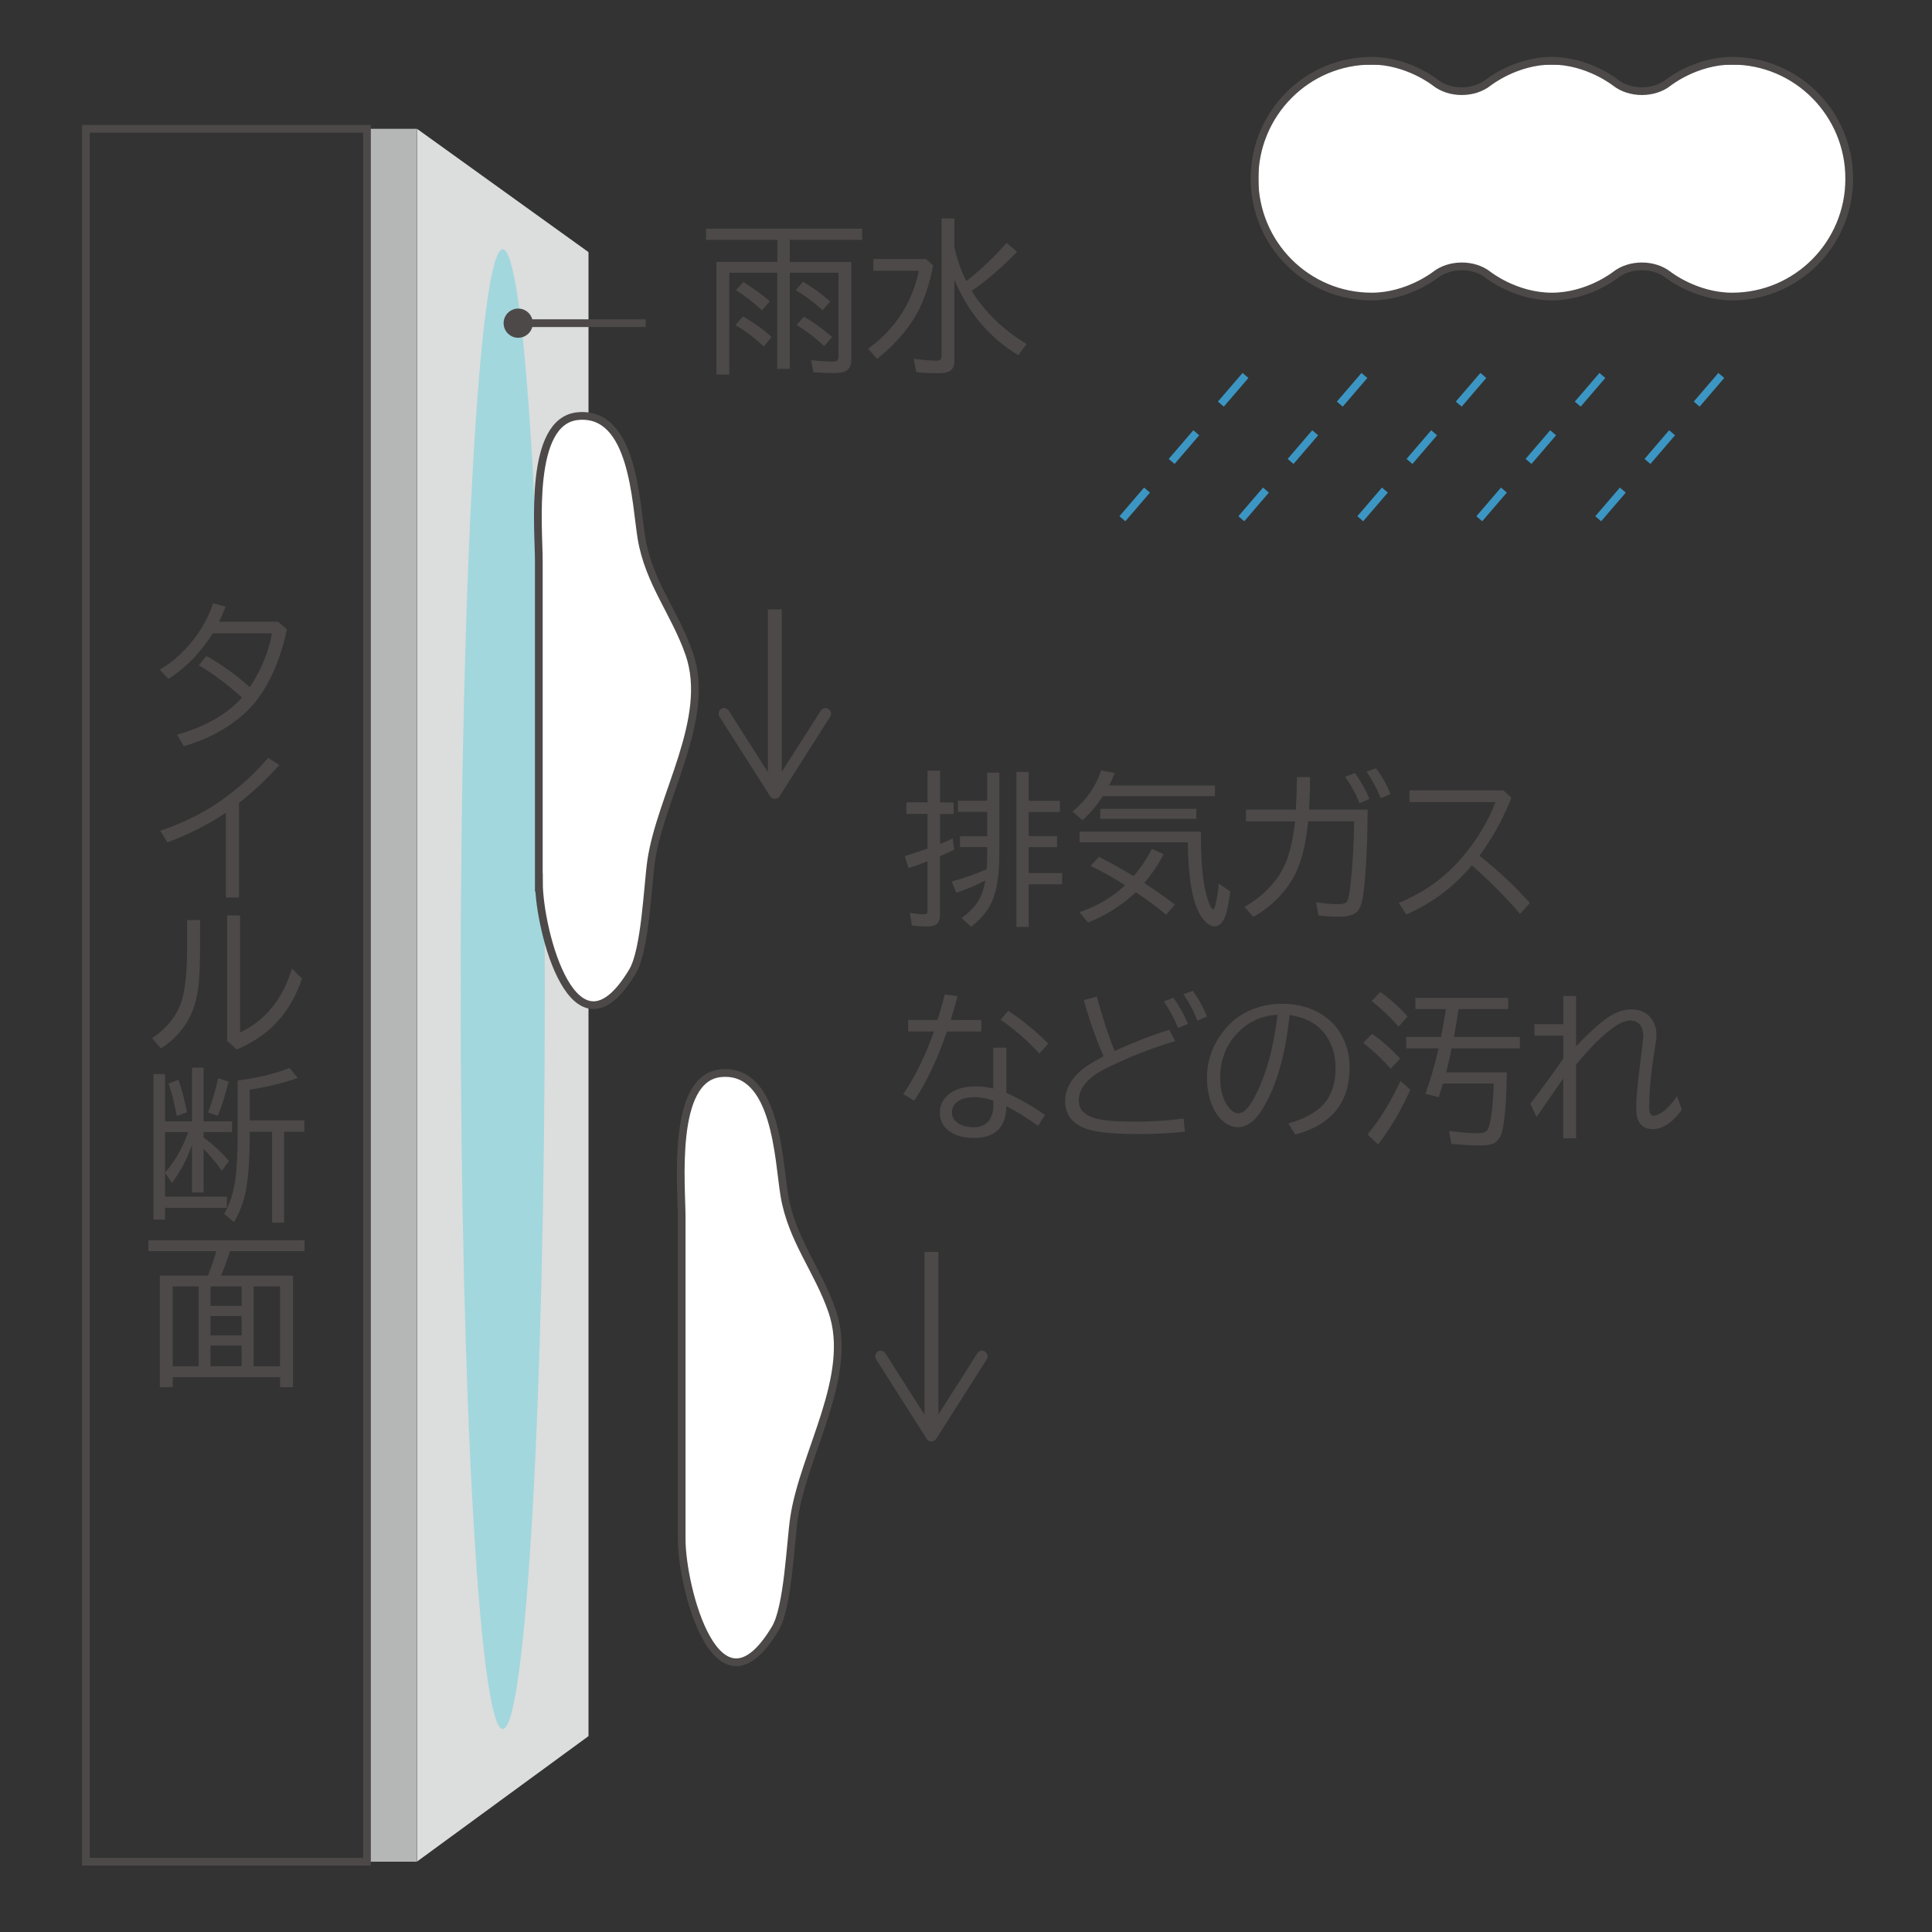 <?xml version="1.0" encoding="UTF-8"?><svg id="_レイヤー_2" xmlns="http://www.w3.org/2000/svg" width="180" height="180" xmlns:xlink="http://www.w3.org/1999/xlink" viewBox="0 0 180 180"><rect x="0" y="0" width="180" height="180" fill="#333333" stroke="none"/><defs><style>.cls-1,.cls-2,.cls-3,.cls-4,.cls-5{fill:none;}.cls-2{stroke:#3c96c3;stroke-dasharray:0 0 3.52 3.52;}.cls-2,.cls-4,.cls-5{stroke-width:.72px;}.cls-3{stroke-width:1.3px;}.cls-3,.cls-4,.cls-5{stroke:#4c4948;}.cls-6{clip-path:url(#clippath);}.cls-7{fill:#fff;}.cls-8{fill:#b5b6b6;}.cls-9{fill:#dcdddd;}.cls-10{fill:#a2d7dd;}.cls-11{fill:#4c4948;}.cls-12{clip-path:url(#clippath-1);}.cls-4{stroke-miterlimit:10;}</style><clipPath id="clippath"><rect class="cls-1" width="180" height="180"/></clipPath><clipPath id="clippath-1"><path class="cls-1" d="M155.44,7.69c-1.36,1.07-3.58,1.07-4.94,0,0,0-2.54-2.03-5.92-2.03s-5.92,2.03-5.92,2.03c-1.36,1.07-3.59,1.07-4.95,0,0,0-2.55-2.03-5.91-2.03-6.04,0-10.92,4.92-10.92,10.99s4.88,10.98,10.92,10.98c3.36,0,5.91-2.01,5.91-2.01,1.36-1.08,3.59-1.08,4.95,0,0,0,2.53,2.01,5.92,2.01s5.92-2.01,5.92-2.01c1.36-1.08,3.58-1.08,4.94,0,0,0,2.55,2.01,5.94,2.01,6.02,0,10.91-4.91,10.91-10.98s-4.89-10.99-10.91-10.99c-3.39,0-5.94,2.03-5.94,2.03"/></clipPath></defs><g id="_レイヤー_4"><g class="cls-6"><g><g><path class="cls-11" d="M86.42,74.76v-2.96h1.17v2.96h1.25v1.08h-1.25v2.79c.38-.16,.77-.32,1.17-.51l.14,1.05c-.47,.22-.91,.42-1.32,.6v5.42c0,.42-.1,.72-.29,.89-.18,.16-.5,.24-.94,.24-.48,0-.94-.04-1.39-.1l-.2-1.17c.52,.08,.96,.13,1.31,.13,.16,0,.26-.03,.3-.1,.04-.05,.05-.14,.05-.27v-4.56c-.07,.03-.16,.06-.27,.1-.42,.17-.93,.35-1.51,.53l-.34-1.12c.96-.31,1.63-.53,2-.67,.04-.01,.08-.03,.12-.04v-3.22h-1.98v-1.08h1.98Zm5.39,7.27c-.83,.42-1.73,.81-2.7,1.15l-.45-1.05c1.23-.34,2.32-.73,3.27-1.15,.03-.4,.04-.91,.04-1.52v-.54h-2.53v-1.01h2.53v-2.27h-2.72v-1.04h2.72v-2.62h1.14v7.45c0,2.02-.23,3.56-.7,4.59-.37,.83-1.01,1.6-1.93,2.33l-.89-.81c.65-.5,1.13-.97,1.42-1.4,.39-.57,.66-1.27,.79-2.12Zm4.03-7.42h2.91v1.04h-2.91v2.25h2.65v1.03h-2.65v2.41h3.12v1.05h-3.12v3.97h-1.14v-14.44h1.14v2.69Z"/><path class="cls-11" d="M103.34,73.18h9.85v1h-10.44c-.53,.82-1.16,1.57-1.89,2.24l-.94-.81c1.25-1.02,2.15-2.29,2.68-3.83l1.26,.25c-.2,.48-.37,.86-.53,1.15Zm1.47,9.29c-.95-.62-2.02-1.22-3.2-1.8l.77-.84c1,.5,2.08,1.1,3.23,1.8,.7-.81,1.27-1.66,1.7-2.54l1.11,.49c-.48,.93-1.08,1.82-1.8,2.69,1.17,.78,2.11,1.45,2.84,2.01l-.8,.95c-.99-.81-1.94-1.51-2.84-2.1-1.29,1.21-2.77,2.15-4.45,2.82l-.81-.96c1.65-.56,3.06-1.39,4.26-2.51Zm7.08-4.97v.44c0,2.82,.24,4.86,.73,6.13,.17,.44,.31,.66,.4,.66,.07,0,.14-.15,.22-.45,.13-.47,.23-1.12,.31-1.96l1.07,.73c-.1,.85-.23,1.54-.38,2.05-.24,.81-.6,1.21-1.08,1.21-.4,0-.8-.28-1.2-.85-.81-1.15-1.25-3.43-1.29-6.85v-.13h-10.09v-1h11.31Zm-9.38-2.15h8.95v.94h-8.95v-.94Z"/><path class="cls-11" d="M116.08,75.43h4.65c.05-.81,.08-1.82,.1-3.03h1.23c0,.91-.04,1.92-.09,3.03h5.45c-.02,3.47-.16,6.12-.42,7.96-.1,.76-.29,1.28-.57,1.56-.31,.3-.87,.46-1.69,.46-.59,0-1.22-.04-1.9-.12l-.23-1.23c.8,.12,1.51,.18,2.11,.18,.44,0,.71-.1,.82-.31,.08-.16,.16-.58,.25-1.25,.21-1.76,.34-3.81,.38-6.16h-4.29c-.22,2.24-.67,3.96-1.35,5.19-.85,1.52-2.1,2.76-3.76,3.72l-.83-.95c1.03-.56,1.93-1.3,2.69-2.21,.62-.73,1.08-1.56,1.38-2.49,.3-.95,.52-2.03,.64-3.25h-4.57v-1.08Zm10.58-.6c-.3-.8-.75-1.62-1.34-2.46l.92-.35c.58,.82,1.03,1.63,1.35,2.42l-.93,.4Zm1.99-.46c-.39-.93-.83-1.75-1.33-2.47l.88-.32c.54,.71,1,1.51,1.35,2.39l-.91,.4Z"/><path class="cls-11" d="M131.31,73.63h8.75l.75,.69c-.75,1.93-1.74,3.73-2.97,5.41,1.68,1.32,3.25,2.78,4.7,4.4l-.92,1.01c-1.37-1.58-2.86-3.08-4.49-4.52-1.67,2-3.7,3.53-6.11,4.58l-.7-1.08c2.4-.98,4.41-2.44,6.02-4.38,1.38-1.67,2.37-3.34,2.98-5.01h-8v-1.08Z"/></g><g><path class="cls-11" d="M84.6,95.02h2.76c.22-.74,.44-1.53,.66-2.37l1.2,.17c-.21,.74-.42,1.48-.64,2.21h2.85v1.07h-3.2c-.88,2.56-1.9,4.71-3.05,6.44l-1.03-.6c1.08-1.58,2.03-3.52,2.87-5.84h-2.41v-1.07Zm7.95,2.59h1.21v4.21c1.13,.5,2.33,1.18,3.6,2.05l-.64,1.03c-1.01-.73-1.99-1.35-2.96-1.84-.03,1.97-1.03,2.96-3.02,2.96-.9,0-1.64-.19-2.22-.58-.64-.42-.96-1.02-.96-1.79,0-.55,.19-1.03,.56-1.44,.6-.67,1.55-1,2.85-1,.48,0,1.01,.07,1.57,.2v-3.8Zm0,4.93c-.61-.21-1.19-.32-1.75-.32s-1,.09-1.35,.27c-.51,.26-.76,.65-.76,1.15,0,.41,.19,.75,.58,1.01,.36,.24,.85,.37,1.47,.37,.7,0,1.21-.27,1.53-.82,.18-.32,.28-.7,.28-1.15v-.49Zm4.29-4.38c-1.06-1.16-2.26-2.21-3.62-3.16l.71-.82c1.3,.83,2.54,1.85,3.73,3.05l-.82,.92Z"/><path class="cls-11" d="M110.39,105.44c-1.36,.15-2.79,.22-4.29,.22-2.33,0-3.96-.16-4.86-.48-1.34-.47-2-1.33-2-2.56,0-.72,.22-1.39,.65-1.99,.4-.55,.91-1.02,1.52-1.41,.39-.25,.86-.52,1.4-.8-.79-1.87-1.4-3.62-1.83-5.25l1.21-.32c.51,1.89,1.06,3.58,1.65,5.07,1.74-.8,3.44-1.46,5.1-1.98l.55,1.06c-1.74,.5-3.54,1.18-5.41,2.04-.99,.44-1.7,.82-2.13,1.14-.96,.7-1.44,1.49-1.44,2.37,0,.76,.46,1.3,1.39,1.6,.72,.23,1.99,.35,3.79,.35,1.61,0,3.13-.09,4.59-.29l.12,1.23Zm-.64-9.67c-.33-.83-.77-1.65-1.32-2.47l.89-.34c.56,.76,1.01,1.58,1.35,2.44l-.92,.37Zm1.81-.67c-.33-.88-.77-1.71-1.32-2.47l.89-.32c.54,.74,.98,1.54,1.32,2.39l-.89,.4Z"/><path class="cls-11" d="M120.02,104.66c1.19-.3,2.16-.78,2.91-1.41,1-.85,1.5-2.1,1.5-3.75,0-1.08-.26-2.04-.78-2.86-.71-1.14-1.88-1.83-3.5-2.07-.34,3.29-1.04,5.95-2.09,7.98-.44,.86-.88,1.48-1.3,1.86-.45,.4-.93,.61-1.42,.61-.66,0-1.26-.32-1.79-.97-.29-.34-.53-.78-.71-1.3-.26-.72-.39-1.49-.39-2.33,0-1.43,.4-2.73,1.21-3.91,.79-1.17,1.81-2,3.06-2.49,.85-.33,1.76-.5,2.74-.5,1.52,0,2.82,.38,3.91,1.14,.95,.66,1.62,1.55,2.01,2.65,.24,.67,.36,1.39,.36,2.15,0,3.26-1.69,5.35-5.07,6.25l-.64-1.05Zm-1-10.12c-1.16,.07-2.15,.42-2.97,1.04-1.24,.94-2,2.16-2.27,3.66-.07,.38-.1,.76-.1,1.14,0,1.18,.26,2.1,.77,2.76,.3,.38,.61,.58,.93,.58,.36,0,.73-.27,1.09-.82,.59-.89,1.13-2.1,1.6-3.61,.4-1.28,.72-2.86,.95-4.74Z"/><path class="cls-11" d="M129.56,99.56c-.82-.92-1.68-1.72-2.56-2.39l.82-.85c.92,.62,1.79,1.39,2.63,2.31l-.89,.94Zm-2.16,6.13c1.08-1.26,2.11-2.92,3.08-4.98l.92,.82c-.85,1.9-1.85,3.6-3.01,5.1l-1-.95Zm2.9-10.05c-.83-.93-1.67-1.72-2.51-2.38l.8-.84c.88,.61,1.74,1.37,2.56,2.28l-.84,.94Zm10.09,4.26c-.04,2.8-.2,4.67-.47,5.61-.14,.5-.41,.85-.79,1.03-.26,.12-.65,.18-1.17,.18-.87,0-1.79-.05-2.74-.15l-.22-1.21c1.02,.14,1.9,.22,2.64,.22,.4,0,.67-.06,.82-.17,.37-.29,.61-1.78,.71-4.46h-4.73c-.1,.32-.23,.75-.4,1.27l-1.24-.31c.47-1.3,.88-2.71,1.23-4.24h-3.02v-1.06h3.25c.16-.81,.31-1.68,.45-2.6h-2.84v-1.04h8.64v1.04h-4.62c-.15,1.05-.3,1.92-.43,2.6h6.14v1.06h-6.35c-.13,.67-.3,1.41-.51,2.24h5.66Z"/><path class="cls-11" d="M145.64,92.8h1.2v4.68c1.17-1.23,2.14-2.12,2.92-2.66,.76-.52,1.5-.78,2.22-.78,.67,0,1.22,.2,1.64,.6,.47,.44,.71,1.05,.71,1.81,0,.24-.03,.54-.1,.91-.39,2.38-.58,4.3-.58,5.77,0,.55,.14,.82,.43,.82,.21,0,.45-.1,.75-.31,.5-.35,.98-.86,1.42-1.53l.44,1.26c-.37,.57-.83,1.04-1.38,1.4-.42,.29-.87,.43-1.33,.43-.67,0-1.12-.28-1.37-.85-.12-.27-.17-.71-.17-1.3,0-.52,.07-1.37,.2-2.55l.03-.25,.29-2.39c.09-.78,.14-1.23,.14-1.35,0-.4-.09-.72-.26-.97-.21-.3-.53-.46-.94-.46-.47,0-1.04,.25-1.71,.74-1,.74-2.12,1.86-3.35,3.38v6.86h-1.2v-5.57l-.2,.28-.65,.94c-.8,1.15-1.34,1.94-1.63,2.36l-.58-1.24c1.18-1.55,2.2-2.95,3.07-4.21v-2.13h-2.7v-1.07h2.7v-2.62Z"/></g><rect class="cls-8" x="34.2" y="12" width="4.63" height="161.45"/><polygon class="cls-9" points="54.83 161.75 38.85 173.44 38.85 12 54.83 23.49 54.83 161.75"/><path class="cls-7" d="M55.37,61.92c-.03-.41-.09-.84-.21-1.28l.21,1.28Z"/><line class="cls-3" x1="86.78" y1="116.64" x2="86.78" y2="133.04"/><path class="cls-11" d="M81.77,125.92c.24-.16,.56-.08,.72,.16l4.28,6.73,4.29-6.73c.15-.24,.48-.32,.72-.16,.24,.16,.31,.48,.16,.72l-4.72,7.42c-.1,.15-.26,.24-.44,.24s-.34-.09-.44-.24l-4.72-7.42c-.06-.09-.08-.18-.08-.28,0-.17,.08-.34,.24-.44"/><line class="cls-3" x1="72.19" y1="56.77" x2="72.19" y2="73.18"/><path class="cls-11" d="M67.18,66.05c.24-.16,.56-.08,.72,.16l4.28,6.73,4.29-6.73c.15-.24,.48-.32,.72-.16,.24,.16,.31,.48,.16,.72l-4.72,7.42c-.1,.15-.26,.24-.44,.24s-.34-.09-.44-.24l-4.72-7.42c-.06-.09-.08-.18-.08-.28,0-.17,.08-.34,.24-.44"/><path class="cls-10" d="M50.76,92.16c0,38.07-1.76,68.93-3.92,68.93s-3.92-30.86-3.92-68.93,1.75-68.93,3.92-68.93,3.92,30.86,3.92,68.93"/><g><path class="cls-11" d="M72.42,24.41v-2.06h-6.64v-1.05h14.55v1.05h-6.75v2.06h5.74v9.07c0,.44-.11,.77-.34,.97-.23,.21-.66,.31-1.26,.31-.42,0-1.07-.02-1.94-.07l-.21-1.14c.83,.09,1.52,.14,2.07,.14,.32,0,.48-.16,.48-.48v-7.8h-4.54v8.96h-1.17v-8.96h-4.46v9.49h-1.2v-10.5h5.66Zm-1.27,7.87c-.87-.82-1.75-1.48-2.63-1.99l.69-.81c.99,.55,1.88,1.19,2.68,1.92l-.73,.88Zm-.16-3.37c-.84-.78-1.65-1.4-2.43-1.87l.7-.76c.96,.6,1.78,1.19,2.46,1.79l-.73,.85Zm5.64,0c-.79-.74-1.62-1.36-2.5-1.87l.69-.79c.85,.49,1.69,1.1,2.53,1.84l-.72,.82Zm.17,3.34c-.77-.72-1.63-1.38-2.58-1.98l.68-.76c.82,.46,1.7,1.09,2.63,1.88l-.73,.85Z"/><path class="cls-11" d="M81.37,24.13h4.9l.67,.6c-.29,1.52-.7,2.82-1.22,3.91-.84,1.74-2.18,3.34-4,4.8l-.85-.95c2.51-1.81,4.09-4.23,4.74-7.26h-4.24v-1.08Zm7.55-1.14c.22,1.09,.59,2.15,1.1,3.2,.04-.03,.1-.07,.16-.12,1.24-.98,2.44-2.12,3.6-3.44l.98,.83c-1.38,1.43-2.79,2.65-4.23,3.64,1.22,1.97,2.92,3.62,5.12,4.95l-.78,1.05c-2.69-1.64-4.68-3.99-5.95-7.03v7.56c0,.42-.12,.72-.36,.9-.22,.16-.6,.25-1.14,.25-.7,0-1.39-.04-2.05-.11l-.25-1.24c.93,.11,1.64,.17,2.12,.17,.21,0,.35-.04,.41-.13,.04-.07,.07-.18,.07-.33v-12.79h1.2v2.65Z"/></g><line class="cls-5" x1="48.21" y1="30.11" x2="60.16" y2="30.11"/><path class="cls-11" d="M48.28,31.47c-.75,0-1.36-.61-1.36-1.36s.61-1.36,1.36-1.36,1.36,.61,1.36,1.36-.61,1.36-1.36,1.36"/><path class="cls-7" d="M155.44,7.69c-1.35,1.07-3.58,1.07-4.94,0,0,0-2.55-2.03-5.92-2.03s-5.92,2.03-5.92,2.03c-1.36,1.07-3.59,1.07-4.94,0,0,0-2.55-2.03-5.92-2.03-6.04,0-10.92,4.92-10.92,10.99s4.88,10.98,10.92,10.98c3.36,0,5.92-2.01,5.92-2.01,1.36-1.07,3.59-1.07,4.94,0,0,0,2.53,2.01,5.92,2.01s5.92-2.01,5.92-2.01c1.36-1.07,3.58-1.07,4.94,0,0,0,2.55,2.01,5.94,2.01,6.02,0,10.91-4.91,10.91-10.98s-4.89-10.99-10.91-10.99c-3.39,0-5.94,2.03-5.94,2.03"/><g class="cls-12"><rect class="cls-7" x="116.89" y="5.67" width="55.4" height="21.98"/><rect class="cls-5" x="116.89" y="5.67" width="55.4" height="21.98"/></g><path class="cls-5" d="M155.44,7.69c-1.35,1.07-3.58,1.07-4.94,0,0,0-2.55-2.03-5.92-2.03s-5.92,2.03-5.92,2.03c-1.36,1.07-3.59,1.07-4.94,0,0,0-2.55-2.03-5.92-2.03-6.04,0-10.92,4.92-10.92,10.99s4.88,10.98,10.92,10.98c3.36,0,5.92-2.01,5.92-2.01,1.36-1.07,3.59-1.07,4.94,0,0,0,2.53,2.01,5.92,2.01s5.92-2.01,5.92-2.01c1.36-1.07,3.58-1.07,4.94,0,0,0,2.55,2.01,5.94,2.01,6.02,0,10.91-4.91,10.91-10.98s-4.89-10.99-10.91-10.99c-3.39,0-5.94,2.03-5.94,2.03"/><line class="cls-2" x1="116.04" y1="34.98" x2="103.07" y2="50.08"/><line class="cls-2" x1="127.12" y1="34.98" x2="114.15" y2="50.08"/><line class="cls-2" x1="138.2" y1="34.98" x2="125.23" y2="50.08"/><line class="cls-2" x1="149.29" y1="34.98" x2="136.32" y2="50.08"/><line class="cls-2" x1="160.37" y1="34.98" x2="147.4" y2="50.08"/><path class="cls-7" d="M50.21,82.2c0,4.47,3.31,17.36,8.73,8.29,1.18-1.98,1.4-8.01,1.73-10.29,.9-6.08,5.63-13.23,3.55-19.27-1.32-3.82-3.76-6.65-4.45-10.76-.55-3.28-.73-11.9-5.93-11.4-4.63,.44-3.64,10.45-3.64,13.47v29.97Z"/><path class="cls-4" d="M50.21,82.2c0,4.47,3.31,17.36,8.73,8.29,1.18-1.98,1.4-8.01,1.73-10.29,.9-6.08,5.63-13.23,3.55-19.27-1.32-3.82-3.76-6.65-4.45-10.76-.55-3.28-.73-11.9-5.93-11.4-4.63,.44-3.64,10.45-3.64,13.47v29.97Z"/><path class="cls-7" d="M63.51,143.42c0,4.48,3.31,17.36,8.73,8.29,1.18-1.98,1.4-8.01,1.74-10.29,.9-6.08,5.63-13.23,3.55-19.27-1.32-3.82-3.76-6.65-4.45-10.76-.55-3.28-.73-11.9-5.93-11.4-4.63,.44-3.64,10.45-3.64,13.47v29.96Z"/><path class="cls-4" d="M63.51,143.42c0,4.48,3.31,17.36,8.73,8.29,1.18-1.98,1.4-8.01,1.74-10.29,.9-6.08,5.63-13.23,3.55-19.27-1.32-3.82-3.76-6.65-4.45-10.76-.55-3.28-.73-11.9-5.93-11.4-4.63,.44-3.64,10.45-3.64,13.47v29.96Z"/><rect class="cls-4" x="8" y="12" width="26.19" height="161.45"/><g><path class="cls-11" d="M25.9,57.92l.83,.72c-.66,3.08-1.77,5.48-3.32,7.2-.83,.91-1.89,1.72-3.19,2.43-.96,.52-1.99,.94-3.1,1.25l-.63-1.07c2.63-.74,4.65-1.89,6.05-3.46-1.3-1.19-2.64-2.19-4.02-3.01l.71-.87c1.49,.85,2.84,1.82,4.04,2.91,1.07-1.62,1.76-3.29,2.07-5.01h-5.52c-1.14,1.81-2.51,3.22-4.12,4.23l-.82-.85c.85-.5,1.63-1.12,2.32-1.85,1.25-1.3,2.13-2.74,2.65-4.33l1.17,.31-.02,.05c-.21,.54-.41,.99-.59,1.35h5.47Z"/><path class="cls-11" d="M21.04,83.63v-7.91c-1.61,1.09-3.42,2.01-5.44,2.76l-.67-1.08c2.18-.74,4.09-1.69,5.73-2.86,1.68-1.2,3.11-2.51,4.32-3.93l1.05,.66c-1.11,1.25-2.36,2.43-3.76,3.54v8.81h-1.23Z"/><path class="cls-11" d="M17.43,85.72h1.21v2.62c0,1.6-.06,2.83-.17,3.68-.15,1.08-.4,1.96-.75,2.66-.6,1.22-1.51,2.22-2.73,3l-.82-.95c1.36-.93,2.25-2.03,2.69-3.3,.38-1.08,.57-2.77,.57-5.05v-2.66Zm3.73-.43h1.21v10.9c1.06-.5,1.99-1.2,2.77-2.09,.94-1.07,1.62-2.37,2.06-3.88l.94,.95c-.55,1.62-1.32,2.97-2.33,4.05-.97,1.05-2.22,1.9-3.74,2.56l-.91-.79v-11.69Z"/><path class="cls-11" d="M15.38,109.28v2.21h5.76v1.04h-5.76v1.1h-1.08v-13.56h1.08v4.4h2.51v-5h1.08v5h2.65v1h-2.65v.5c.84,.62,1.63,1.35,2.36,2.2l-.66,.91c-.6-.83-1.17-1.51-1.7-2.04v4.06h-1.08v-4.44c-.42,1.24-1.04,2.43-1.87,3.56l-.64-.96Zm0-.04c.88-.99,1.58-2.2,2.11-3.63l.05-.14h-2.16v3.77Zm1.09-5.27c-.22-1.19-.48-2.2-.77-3.03l.93-.34c.33,.97,.59,1.98,.79,3.03l-.95,.34Zm2.91-.32c.36-.92,.68-1.99,.95-3.2l.97,.32c-.35,1.39-.69,2.45-1.01,3.19l-.91-.31Zm2.75-2.99c.09,0,.23-.03,.41-.05,1.59-.21,3.07-.58,4.44-1.11l.76,.93c-1.46,.51-2.95,.87-4.47,1.09v2.86h5.09v1.07h-1.89v8.46h-1.12v-8.46h-2.08v.11c0,2.24-.11,3.99-.34,5.24-.21,1.14-.59,2.17-1.13,3.07l-.92-.78c.53-.89,.89-1.99,1.06-3.3,.13-1.03,.2-2.43,.2-4.21v-4.92Z"/><path class="cls-11" d="M20.59,118.85h6.71v10.39h-1.21v-.93h-10v.93h-1.2v-10.39h4.48c.35-.88,.61-1.64,.78-2.28h-6.33v-1.02h14.55v1.02h-6.94c-.25,.8-.53,1.56-.84,2.28Zm-2.08,1h-2.42v7.44h2.42v-7.44Zm1.1,0v1.81h2.9v-1.81h-2.9Zm0,2.76v1.8h2.9v-1.8h-2.9Zm0,2.75v1.92h2.9v-1.92h-2.9Zm4.02-5.51v7.44h2.46v-7.44h-2.46Z"/></g></g></g></g></svg>